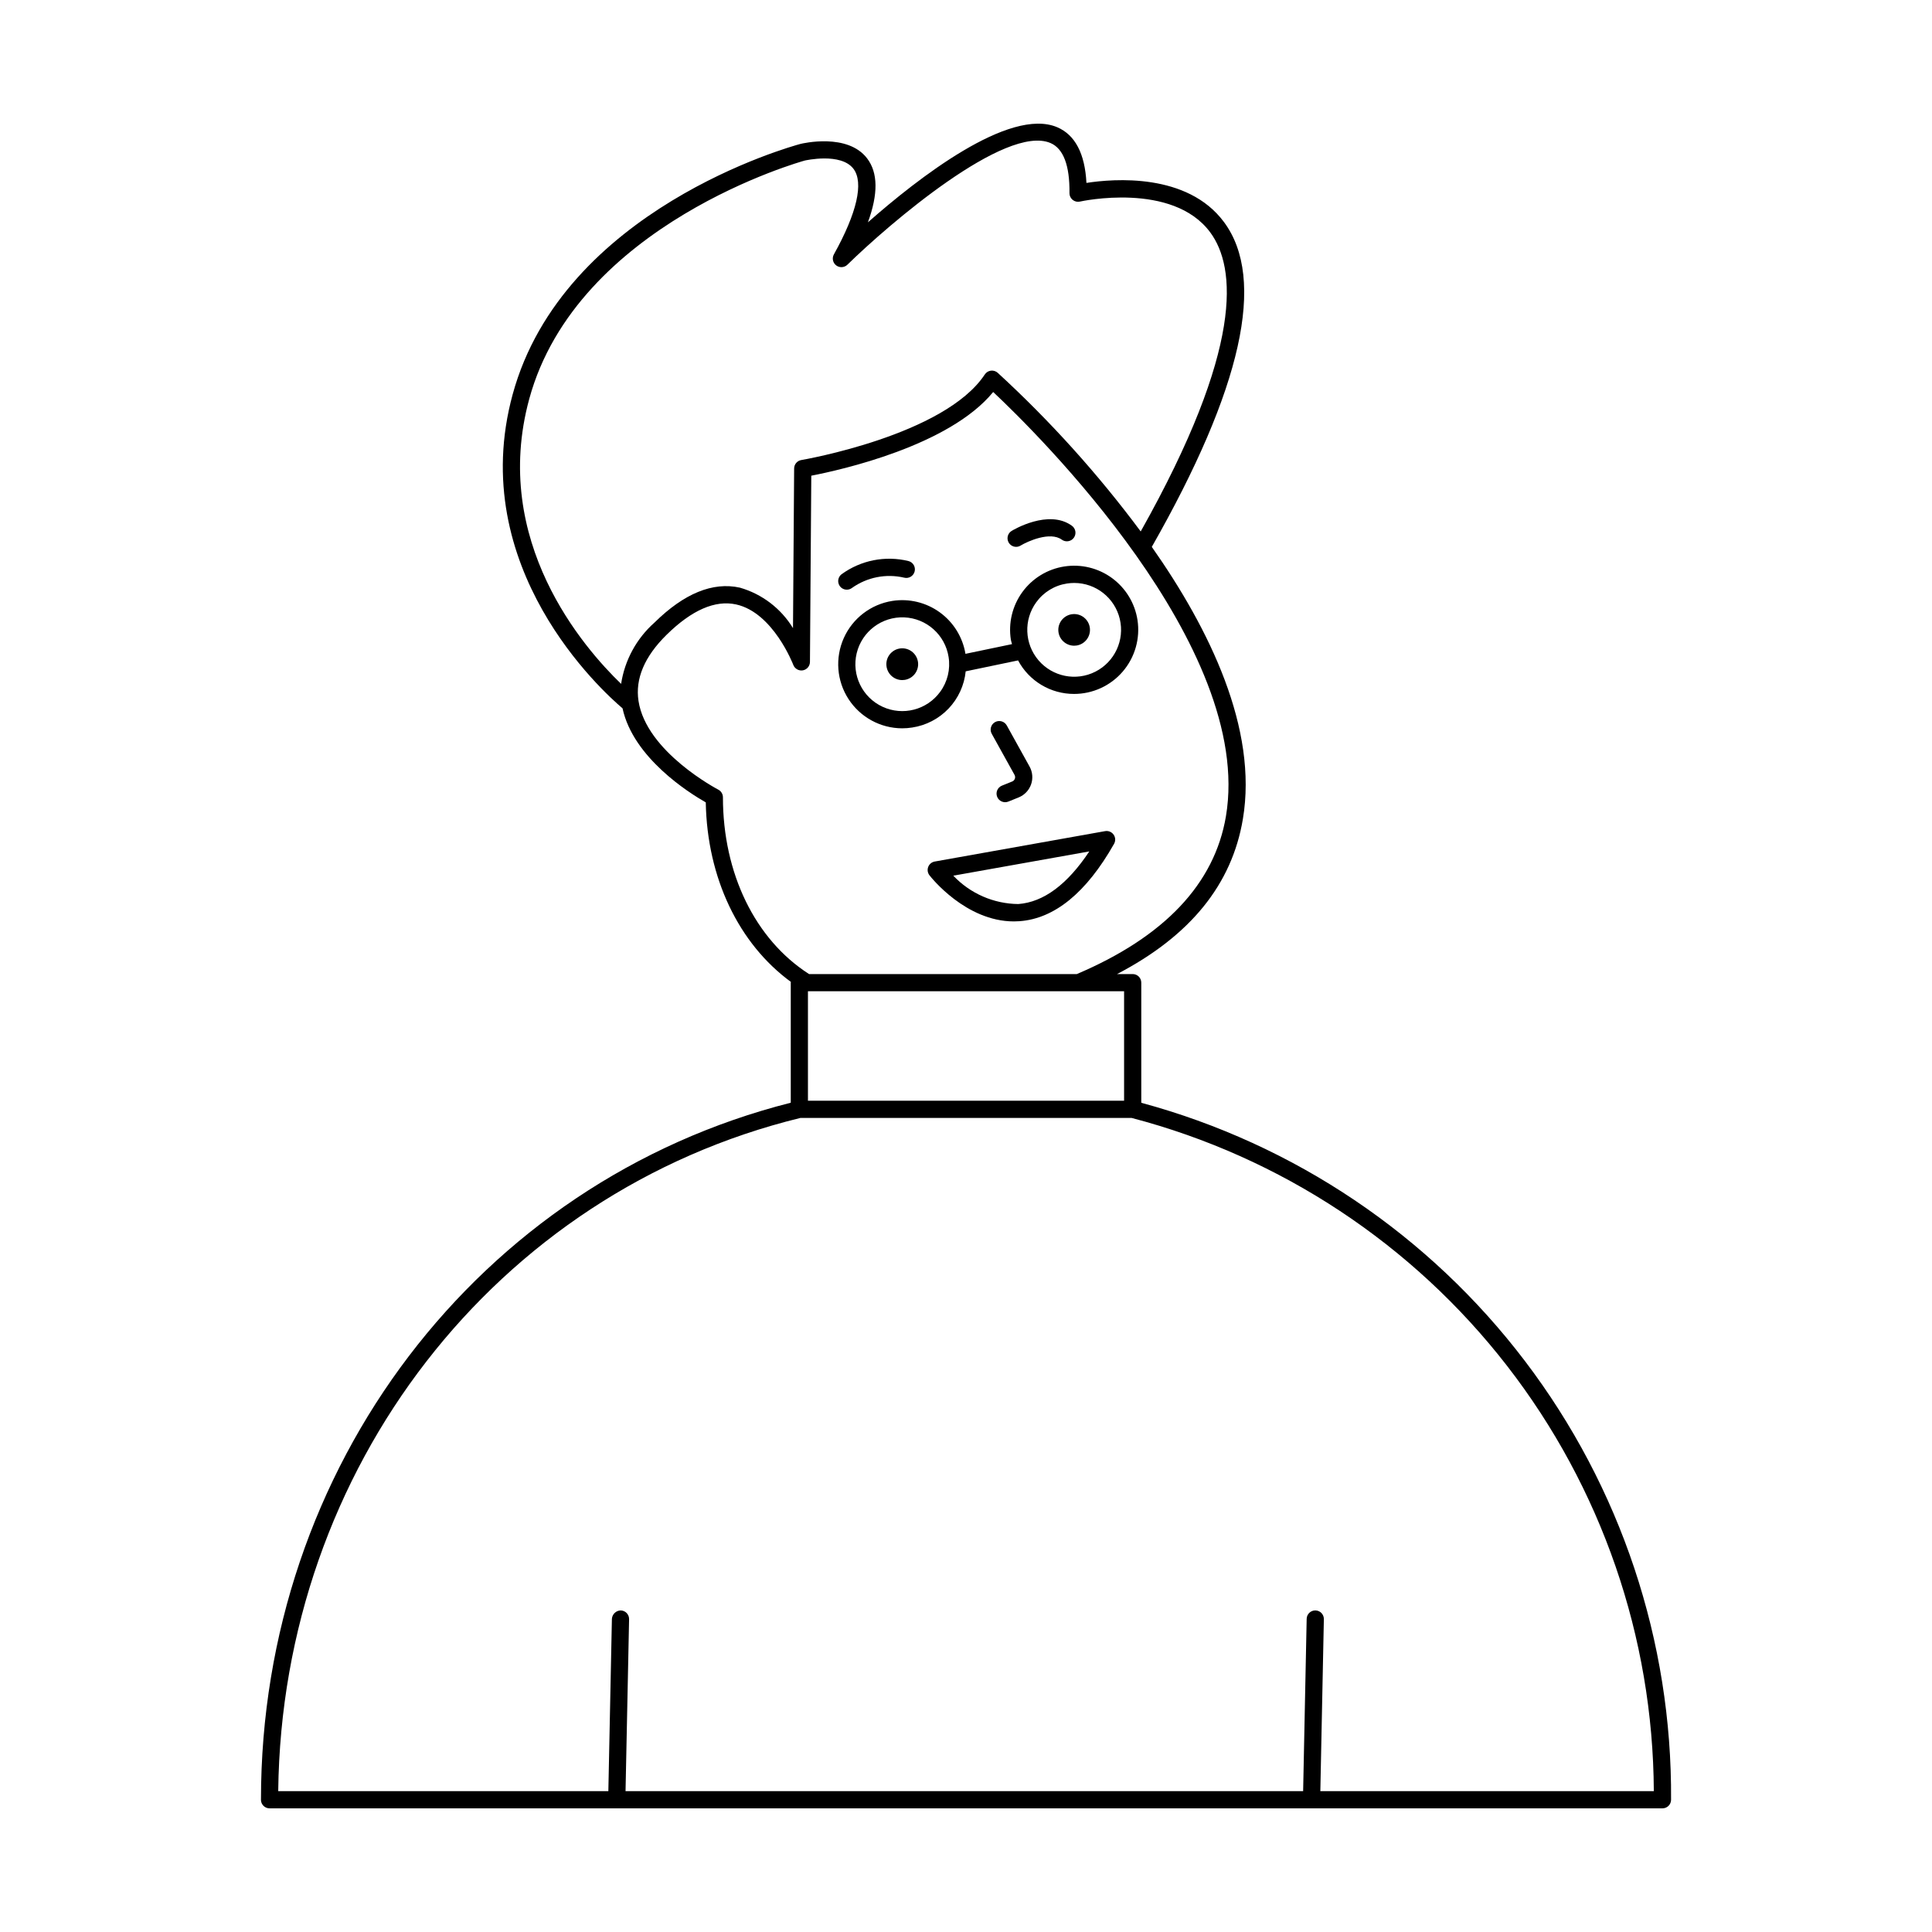 <?xml version="1.0" encoding="UTF-8"?>
<!-- Uploaded to: ICON Repo, www.iconrepo.com, Generator: ICON Repo Mixer Tools -->
<svg fill="#000000" width="800px" height="800px" version="1.1" viewBox="144 144 512 512" xmlns="http://www.w3.org/2000/svg">
 <g>
  <path d="m380.48 303.25c-5.68 0.891-10.52 4.598-12.867 9.844-2.344 5.25-1.879 11.328 1.242 16.152 3.121 4.828 8.473 7.75 14.219 7.766 0.895 0 1.785-0.07 2.668-0.211 3.68-0.559 7.07-2.324 9.637-5.019 2.566-2.695 4.164-6.168 4.539-9.871l13.883-2.894v0.004c1.434 2.684 3.57 4.93 6.184 6.496 2.609 1.562 5.598 2.387 8.641 2.383 4.969 0.004 9.691-2.164 12.922-5.938 3.234-3.773 4.656-8.77 3.894-13.68-0.695-4.453-3.129-8.445-6.769-11.102s-8.188-3.754-12.641-3.055c-4.453 0.695-8.441 3.137-11.094 6.777-2.652 3.644-3.75 8.191-3.047 12.641 0.062 0.398 0.211 0.77 0.301 1.16l-12.332 2.57h-0.004c-0.73-4.418-3.176-8.371-6.805-10.996-3.629-2.629-8.145-3.715-12.57-3.027zm12.676 24.094h-0.004c-3.492 4.789-9.879 6.445-15.262 3.957-5.379-2.488-8.25-8.434-6.859-14.195 1.395-5.762 6.664-9.738 12.586-9.496 5.922 0.242 10.852 4.633 11.77 10.492 0.52 3.254-0.285 6.582-2.234 9.242zm25.473-23.746-0.004-0.004c1.934-2.668 4.856-4.453 8.113-4.953 0.648-0.102 1.301-0.152 1.953-0.152 5.746 0.008 10.734 3.957 12.066 9.547 1.332 5.586-1.34 11.359-6.465 13.961-5.121 2.602-11.359 1.348-15.086-3.023-3.723-4.375-3.965-10.734-0.582-15.379z"/>
  <path d="m382.45 315.86c-2.168 0.34-3.711 2.293-3.543 4.481 0.168 2.188 1.988 3.879 4.184 3.887 0.223 0 0.445-0.016 0.664-0.051 1.102-0.172 2.094-0.773 2.75-1.676 0.66-0.902 0.934-2.031 0.762-3.133l-0.004-0.004c-0.363-2.297-2.516-3.863-4.812-3.504z"/>
  <path d="m428.65 315.12c0.223 0 0.441-0.02 0.664-0.051 2.223-0.352 3.773-2.394 3.512-4.633-0.262-2.234-2.246-3.867-4.488-3.691-2.246 0.172-3.953 2.086-3.871 4.336 0.086 2.25 1.934 4.031 4.184 4.039z"/>
  <path d="m368.41 300.27c0.504 0 0.996-0.168 1.398-0.477 3.992-2.832 9.008-3.82 13.777-2.711 1.215 0.328 2.465-0.391 2.793-1.602 0.332-1.215-0.387-2.465-1.602-2.793-6.156-1.512-12.664-0.223-17.781 3.516-0.762 0.602-1.059 1.621-0.738 2.535 0.316 0.918 1.184 1.531 2.152 1.531z"/>
  <path d="m413.28 288.92c0.418 0 0.828-0.117 1.184-0.336 1.852-1.121 7.816-3.824 10.926-1.566 0.488 0.359 1.098 0.504 1.695 0.41 0.598-0.094 1.133-0.418 1.488-0.91 0.355-0.488 0.504-1.098 0.41-1.695-0.098-0.598-0.426-1.133-0.914-1.488-6.191-4.504-15.578 1.117-15.969 1.359l-0.004 0.004c-0.871 0.531-1.281 1.574-1.008 2.559 0.277 0.984 1.172 1.664 2.191 1.664z"/>
  <path d="m412.25 351.1-2.731 1.105c-1.168 0.473-1.73 1.801-1.258 2.965 0.473 1.168 1.801 1.73 2.965 1.258l2.731-1.105c1.535-0.621 2.731-1.871 3.285-3.434 0.551-1.562 0.41-3.285-0.391-4.734l-6.043-10.898c-0.293-0.527-0.781-0.922-1.363-1.09-0.582-0.168-1.207-0.098-1.738 0.195-0.527 0.293-0.922 0.785-1.086 1.367-0.168 0.586-0.094 1.211 0.203 1.738l6.043 10.895h-0.004c0.172 0.309 0.203 0.676 0.086 1.008-0.117 0.332-0.371 0.598-0.699 0.73z"/>
  <path d="m436.86 364.26-45.145 8.055c-0.785 0.137-1.441 0.68-1.727 1.422-0.285 0.742-0.164 1.582 0.324 2.215 0.398 0.516 9.621 12.23 22.371 12.23 0.488 0 0.988-0.02 1.484-0.055 9.301-0.668 17.742-7.566 25.07-20.5v-0.004c0.438-0.766 0.391-1.715-0.121-2.438-0.508-0.719-1.387-1.082-2.258-0.926zm-22.996 19.32c-6.523-0.062-12.742-2.773-17.227-7.516l36.039-6.43c-5.824 8.77-12.137 13.457-18.812 13.945z"/>
  <path d="m446.45 436.25v-31.836c0-0.605-0.238-1.184-0.664-1.613-0.43-0.426-1.008-0.664-1.613-0.664h-4.141c19.52-10.18 30.445-23.816 33.344-41.082 4.023-23.93-8.824-50.332-24.137-72.125 23.902-41.961 30.359-70.926 19.141-86.07-9.703-13.105-29.242-11.508-36.461-10.387-0.406-7.777-3.008-12.734-7.75-14.758-12.695-5.387-36.988 13.598-50.164 25.207 2.758-7.57 2.676-13.16-0.211-16.949-5.176-6.793-17.102-3.973-17.652-3.836-2.562 0.684-62.914 17.375-76.285 66.391-12.523 45.922 23.852 78.73 29.121 83.184 2.836 13.113 17.629 22.41 22.059 24.926 0.359 20.027 8.73 37.457 22.562 47.578-0.008 0.066-0.039 0.125-0.039 0.195v31.82c-82.75 20.957-140.4 96.633-140.4 184.72h-0.004c0 0.605 0.242 1.184 0.668 1.609 0.426 0.43 1.008 0.668 1.609 0.668h369.14c0.602 0 1.184-0.238 1.609-0.668 0.43-0.426 0.668-1.004 0.668-1.609 0.289-41.973-13.332-82.855-38.73-116.27-25.398-33.418-61.148-57.48-101.67-68.434zm-4.555-0.547h-83.781v-29.012h83.781zm-157.64-185.98c12.676-46.469 72.465-63.027 73.02-63.176 0.094-0.02 9.574-2.184 12.898 2.184 2.777 3.641 0.938 11.699-5.18 22.68v0.004c-0.551 0.988-0.293 2.231 0.609 2.918 0.898 0.684 2.168 0.605 2.977-0.188 10.914-10.695 41.879-37.32 53.809-32.242 3.422 1.461 5.117 5.922 5.035 13.266l-0.004 0.004c-0.008 0.695 0.305 1.359 0.848 1.797 0.543 0.441 1.258 0.605 1.938 0.449 0.238-0.055 24.523-5.371 34.523 8.164 6.82 9.223 8.977 30.516-18.43 79.262l0.004-0.004c-11.281-15.18-23.969-29.262-37.902-42.051-0.496-0.441-1.156-0.641-1.812-0.559-0.656 0.086-1.242 0.453-1.605 1.004-10.668 16.172-48.242 22.617-48.621 22.68-1.094 0.184-1.895 1.125-1.906 2.231l-0.301 42.316c-3.184-5.215-8.207-9.047-14.082-10.73-7.176-1.586-14.789 1.527-22.641 9.27-4.75 4.211-7.875 9.957-8.828 16.23-9.848-9.473-34.617-37.852-24.348-75.508zm51.328 105.56c0-0.852-0.477-1.633-1.234-2.023-0.191-0.102-19.082-9.984-21.141-23.512-0.895-5.879 1.602-11.766 7.422-17.5 6.676-6.578 12.891-9.285 18.445-8.066 9.84 2.168 15.105 15.891 15.16 16.031l-0.004-0.004c0.395 1.02 1.453 1.625 2.531 1.441 1.082-0.191 1.871-1.125 1.883-2.227l0.355-49.359c7.742-1.496 36.52-7.887 48.203-22.176 11.184 10.492 69.242 67.469 61.684 112.42-3.012 17.918-16.332 31.977-39.523 41.832h-70.961l-0.008-0.008c-14.285-9.164-22.812-26.676-22.812-46.848zm158.32 263.39 0.934-45.57c0.027-1.258-0.969-2.297-2.227-2.324h-0.051c-1.238 0-2.25 0.992-2.277 2.231l-0.938 45.664h-179.57l0.941-45.57c0.023-1.258-0.973-2.301-2.231-2.324-1.234 0.039-2.234 1-2.324 2.231l-0.941 45.664h-87.488c0.988-85.527 57.602-158.67 138.38-178.41h87.781l-0.004-0.004c39.5 10.348 74.477 33.441 99.5 65.703 25.023 32.262 38.695 71.887 38.891 112.71z"/>
 </g>
</svg>